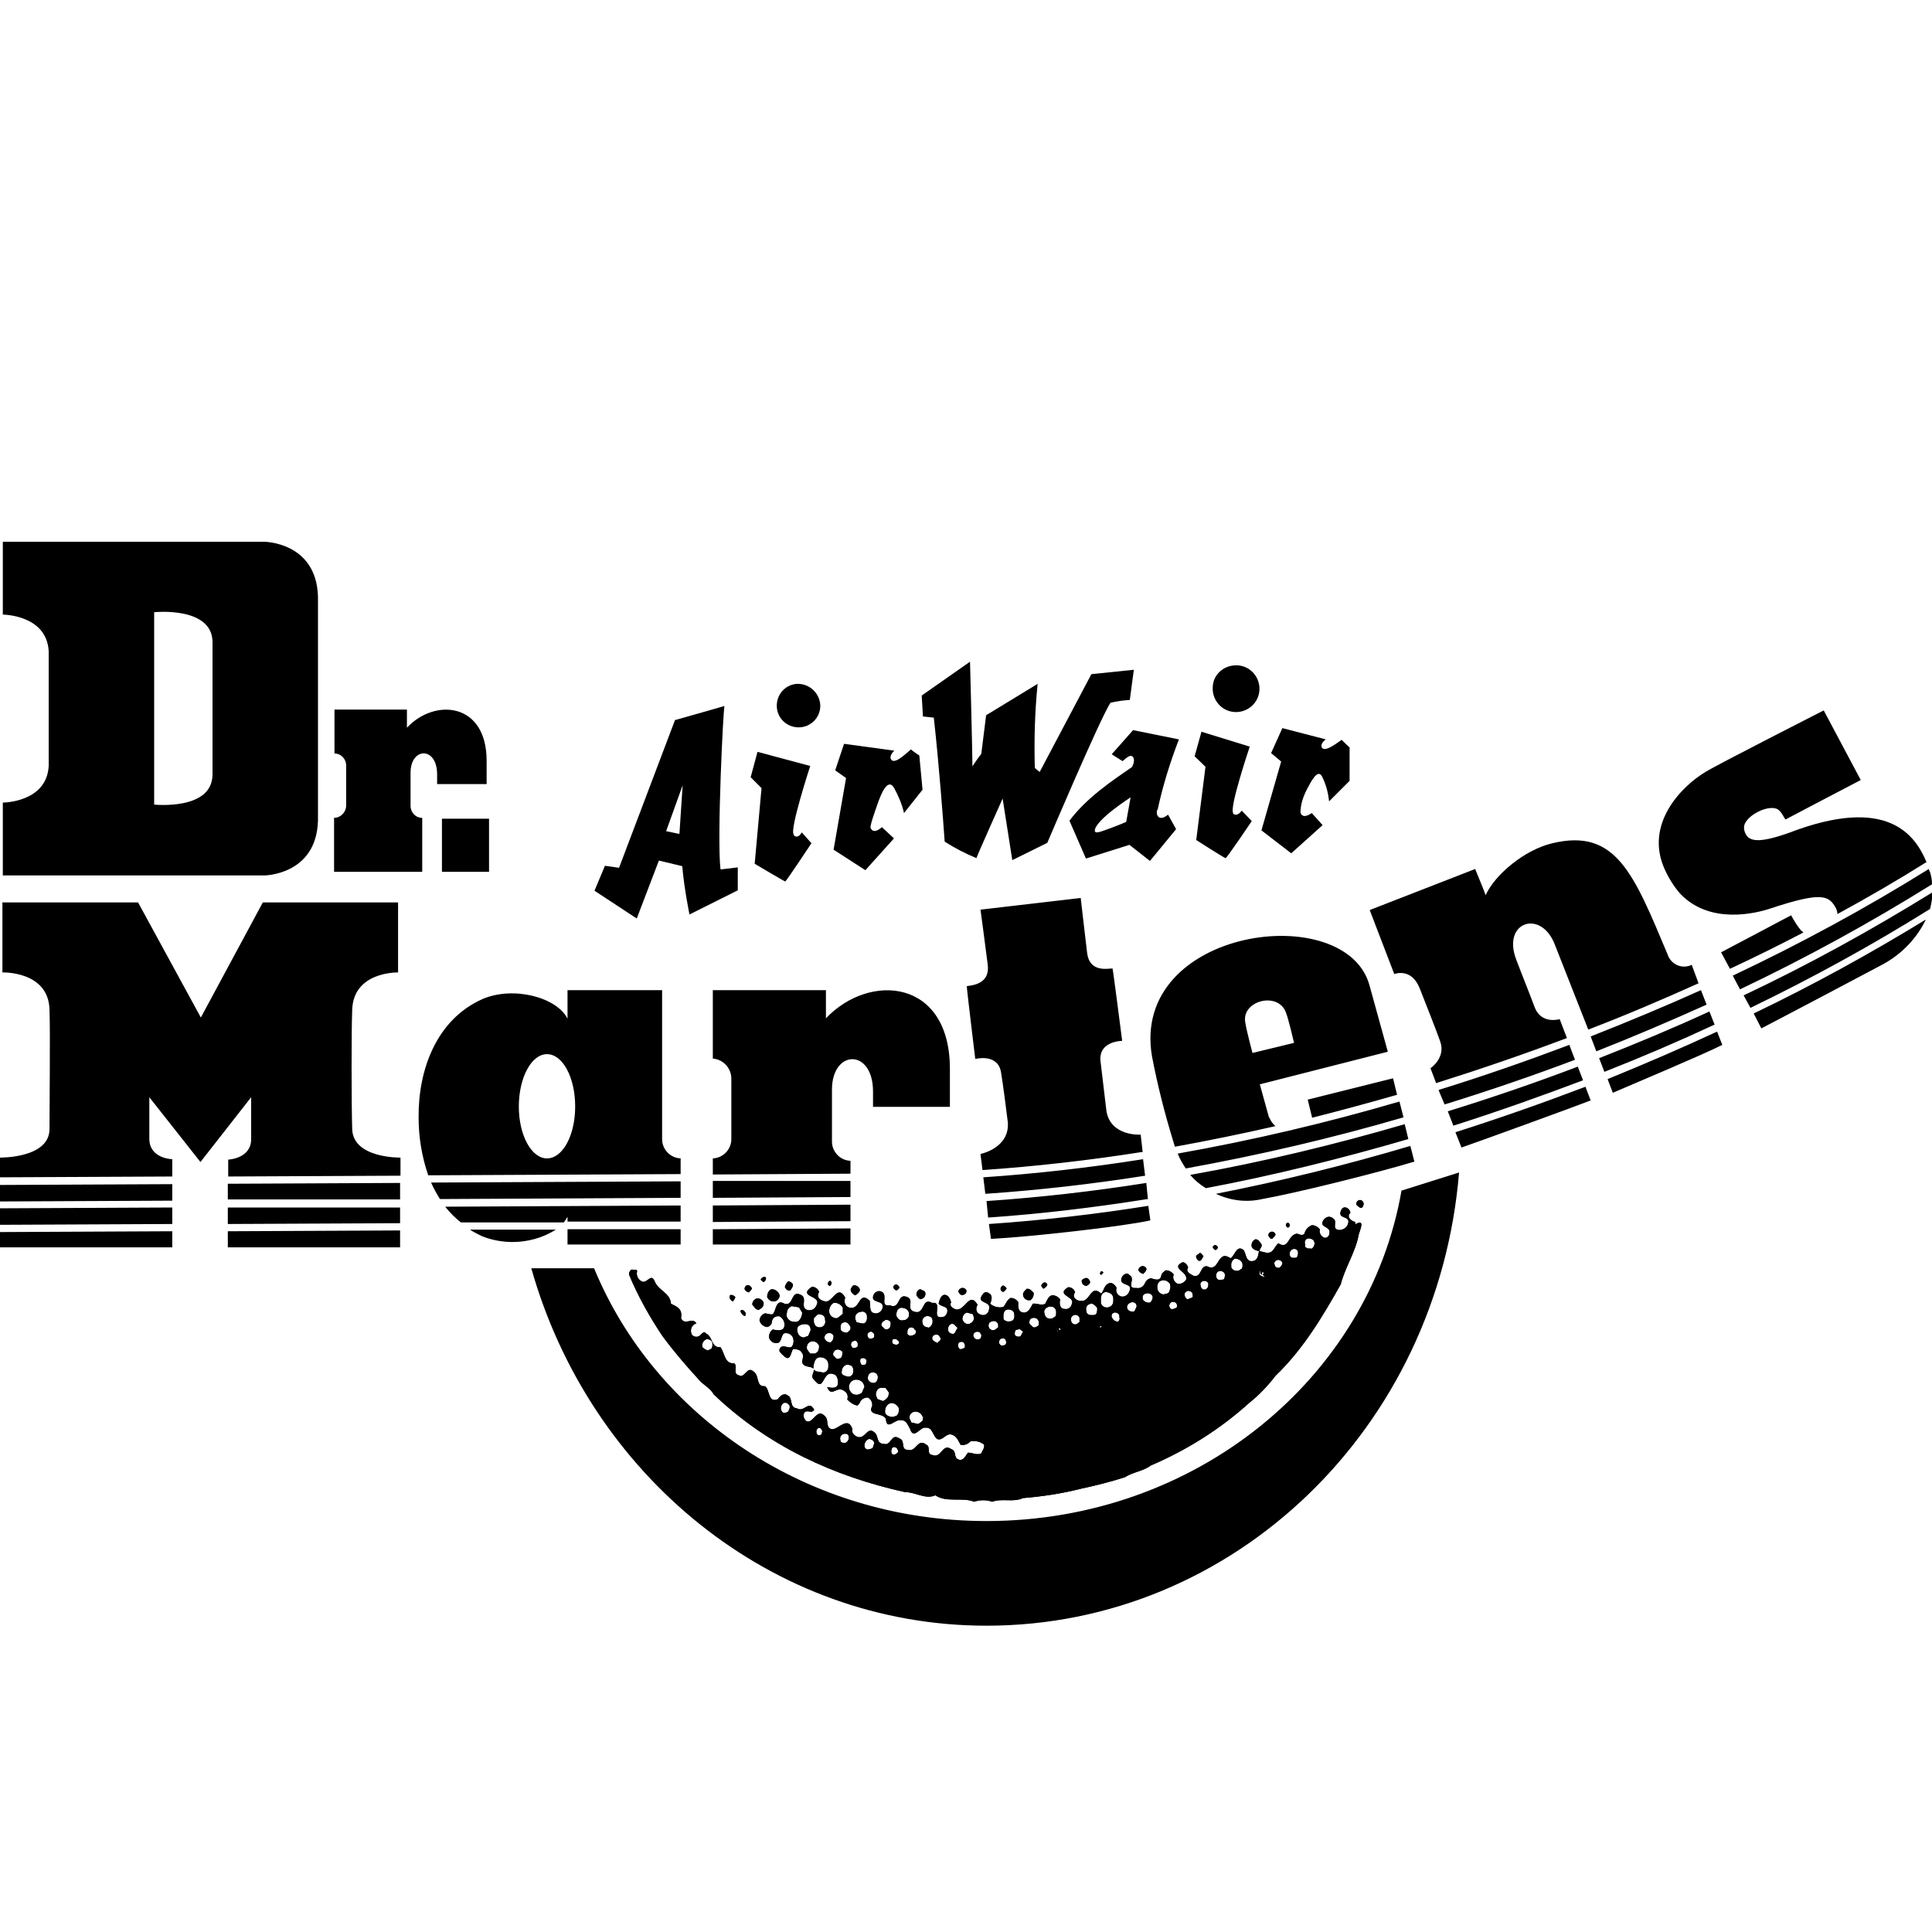 <?xml version="1.0" encoding="UTF-8"?><svg id="a" xmlns="http://www.w3.org/2000/svg" viewBox="0 0 48 48"><path d="M31.33,30.9c-.04-.06-.07-.11-.14-.11-.07.03-.11.11-.09.19.04.07.12.1.2.1-.02-.06.07-.09.04-.17Z" style="stroke-width:0px;"/><path d="M33.67,30.36c-.09-.02-.23-.12-.12-.23-.02-.13-.18-.19-.23-.06-.11.24.25.11.17.34-.03.09-.12.15-.22.15-.2-.02-.03-.21-.14-.28-.06-.06-.15-.07-.22,0,0,0-.01.01-.02.02-.15.21.18.15.14.34,0,.06-.06.13-.13.11-.08-.03-.13-.12-.11-.21-.05-.06-.12-.1-.2-.1-.09.04-.16.11-.18.21-.05.06-.13.02-.18,0-.24.02-.2.41-.47.24-.07.06-.09.13-.15.19-.09.09-.22.02-.33,0-.02.09-.02.19-.11.24-.22.07-.2-.15-.27-.26-.18-.15-.22.15-.33.2-.34-.23-.26.37-.58.2-.18-.02-.13.28-.33.24-.07-.04-.22-.1-.14-.21-.02-.06-.07-.13-.14-.13-.31.15.14.23.09.43-.04.07-.12.11-.2.11-.09-.03-.15-.14-.11-.23,0,0,0,0,0-.01-.05-.06-.12-.1-.2-.1-.04.04-.11.07-.11.15-.04.13-.17.07-.25.05-.06,0-.12.05-.15.11-.03.09-.12.15-.22.13-.27.02,0-.24-.17-.32-.05-.08-.14-.02-.18.04-.13.26.31.12.17.38-.03.08-.12.13-.2.11-.09-.03-.14-.12-.11-.21,0,0,0,0,0-.01-.04-.06-.09-.13-.18-.11-.13.04-.13.19-.2.26-.27-.25-.27.22-.51.18-.11,0-.23-.1-.14-.21-.02-.08-.09-.13-.17-.13-.33.2.18.23.09.41-.01.09-.1.15-.18.13,0,0-.01,0-.02,0-.11-.02-.11-.15-.09-.24-.05-.06-.12-.1-.2-.1-.09.02-.13.13-.17.21-.09.06-.22-.02-.31,0-.05.09-.11.24-.24.22s-.13-.15-.12-.26c-.05-.06-.11-.11-.2-.1-.09.06-.11.15-.17.22-.11.03-.24,0-.33-.08.04-.09.07-.21-.03-.26-.05-.04-.12-.03-.15.02,0,.01-.01.02-.02.03-.15.22.25.13.17.36-.01.09-.09.15-.18.13s-.15-.09-.13-.18c0-.02.01-.05.03-.07-.21-.36-.31.17-.55.11-.05-.02-.17-.08-.11-.17-.02-.09-.07-.19-.16-.19s-.13.13-.15.22c.05.06.14.06.2.11.04.07.01.16-.06.21-.38.11,0-.38-.3-.34-.27-.15-.17.3-.44.22-.22-.06,0-.28-.17-.36-.27-.13-.17.32-.44.2-.27.04-.03-.26-.21-.34-.07-.03-.14,0-.18.05-.15.28.29.12.2.38-.03.07-.1.12-.18.11-.18-.02-.09-.24-.14-.32-.27-.25-.22.24-.49.18-.09-.02-.15-.12-.12-.21,0-.01,0-.03.01-.04-.2-.36-.31.15-.51.09-.11-.02-.22-.1-.14-.23-.02-.08-.1-.13-.18-.13-.37.26.25.21.12.45-.03.09-.12.15-.22.13-.2-.06-.02-.26-.14-.36-.29-.19-.2.28-.44.2-.22-.13-.2.17-.29.26-.07.02-.13-.02-.2-.02-.07.03-.12.09-.13.17.02.09.09.15.18.17.07-.01.12-.06.13-.13,0-.08.07-.14.15-.14.02,0,.04,0,.05.01.08.05.12.14.11.23-.02.15-.2.11-.29.09-.07.05-.1.13-.09.21.03.08.1.13.18.13.13,0,.11-.17.18-.24.09-.03.19.01.23.1.03.08.02.18-.04.24-.07.02-.13-.02-.2-.02s-.11.07-.09.13c.04.05.08.09.13.13.14.11.15-.11.2-.19.09,0,.18,0,.23.1.05.06,0,.15,0,.23.05.13.19.08.28.15,0,0,0-.02,0-.02v-.04c.02-.09.04-.22.17-.22s.2.09.2.17c0,0,0,0,0-.01h0s0,.05,0,.06c0,.04,0,.08-.03.11-.02.03-.06.05-.1.05l-.17-.03s-.04-.02-.06-.04c.01.07-.09.17,0,.24.27.36.2-.24.49-.13.09.02.11.13.11.21,0,.17-.18.13-.27.11.11.28.24-.05.43.1.07.04.1.13.07.21.07.07.15.13.25.15.02-.02.05-.04.06-.07.03-.08.11-.13.2-.13.08.04.12.12.11.21-.13.26.25.15.34.32.02.32.24-.02.38.04.13-.02.17.13.22.21.09.28.25-.05.38-.03.18-.02.18.19.29.28.14.06.22-.15.36-.11s.17.17.23.26c.09.01.18-.02.24-.09.12-.02.24,0,.34.08.02.09-.06.17-.07.22-.11.05-.22-.02-.33-.02-.06.07-.11.22-.24.17s-.03-.21-.18-.26c-.22-.15-.24.24-.46.15-.17-.02-.03-.21-.16-.26-.22-.17-.24.2-.46.13-.18,0-.05-.23-.2-.28-.22-.15-.2.2-.4.13-.17,0-.13-.19-.2-.26-.2-.21-.24.15-.44.09-.07-.02-.17-.11-.13-.19-.11-.34-.34,0-.51,0-.17-.04-.07-.23-.17-.32-.18-.21-.27.11-.42.13-.07,0-.13-.1-.11-.19s.11-.07.2-.05c.02-.04.07-.02.05-.07-.13-.23-.24.09-.42-.02-.2-.02-.09-.26-.23-.32-.09-.08-.2.02-.24.09-.25.11-.2-.23-.32-.32-.25.02-.12-.28-.31-.38-.14-.11-.2.19-.34.11-.17-.04-.02-.23-.12-.3-.24.02-.23-.25-.34-.4-.24.02-.18-.26-.36-.34-.05-.08-.11.02-.15.05-.06.05-.15.04-.2-.02,0,0,0,0,0,0-.05-.1-.02-.22.08-.27.01,0,.02,0,.03-.01-.09-.17-.29.07-.38-.13.04-.23-.09-.28-.25-.36-.02-.28-.32-.32-.41-.57-.09-.19-.18.07-.31.02-.1-.05-.15-.16-.12-.26-.02-.06-.07-.02-.13-.04-.05.02-.08.08-.07.13.22.53.5,1.03.82,1.51.27.37.57.72.88,1.06.13.17.31.23.4.4,1.35,1.29,2.99,2.04,4.75,2.43.27,0,.51.19.76.08.27.19.68.04.96.16.15-.05.31-.05.45,0,.24-.09.54.02.76-.09.48-.04.96-.11,1.43-.23.37-.08.74-.17,1.11-.29.2-.13.46-.15.64-.29.89-.38,1.72-.9,2.44-1.55.25-.2.47-.43.66-.68.68-.65,1.17-1.47,1.62-2.27.11-.43.37-.8.45-1.25.05-.15.15-.38-.09-.24ZM21.98,32.8c.06-.02.13,0,.15.06h0s0,.08-.02.12c-.02.03-.05.05-.09.05-.02,0-.03,0-.05-.02,0,0-.07-.07-.07-.07-.01-.06.02-.11.08-.13h0ZM21.64,33.08s.07.03.08.07c0,.02,0,.05,0,.07-.02.03-.06.04-.1.04-.02,0-.03,0-.04-.02-.03-.03-.04-.07-.02-.11.02-.03.05-.04.08-.05h0ZM21.3,32.62s.1-.05.16-.03c.05.02.08.06.08.11,0,0,0,0,0,0,0,0,0,0,0,.01h0s0,.03,0,.05c0,.05-.03.1-.07.12-.02,0-.04,0-.06,0l-.13-.03s-.03-.08-.03-.07c-.01-.06,0-.12.05-.15h0ZM21.15,33.35s.06-.05.11-.04c.02,0,.04.05.05.06,0,.03,0,.05,0,.08-.03.03-.06.04-.1.04-.01,0-.03,0-.04-.02-.03-.03-.04-.08-.01-.12h0ZM21.05,32.86s.07.06.07.1c0,0,0-.01,0-.02.03.07,0,.12-.05.15-.01.01-.02.02-.04.02-.05,0-.1-.02-.13-.05-.02-.03-.02-.06-.01-.06-.02-.04,0-.09.02-.12.04-.03.09-.04.13-.02h0ZM20.71,32.37s.04,0,.06,0c.07.01.14.06.17.12h0v.15s-.09.08-.14.11c-.1.01-.19-.06-.2-.16,0,0,0,0,0-.01,0-.09.04-.17.11-.21h0ZM19.54,32.69s0-.05.01-.07c0-.08.05-.14.12-.17l.18.03.08.13h0c0,.08-.03.15-.08.2-.03.03-.08.04-.12.03-.09,0-.17-.06-.19-.15h0ZM19.97,33.23c-.08,0-.15-.07-.16-.16-.03-.12.07-.16.15-.17s.18,0,.18.15h0l-.06.14-.11.04ZM20.24,33.63h-.11s-.08-.1-.08-.11c-.02-.08.02-.17.1-.19,0,0,0,0,0,0,.07-.02.14.01.18.07.01.01.02.02.02.04,0,.05,0,.16-.11.19h0ZM20.25,32.92s-.03-.05-.03-.08c0-.02,0-.03,0-.04v-.05s.06-.06.09-.09c.05-.02.1,0,.14.02.03.02.05.06.05.11,0,0,0,0,0-.01v.02h0c.02.07-.02.15-.09.17,0,0,0,0,0,0-.06.02-.12,0-.16-.04h-.01ZM20.62,33.35c-.07,0-.12-.05-.14-.11,0-.06.05-.12.11-.12.05-.01.1.02.12.07,0,0,0,.01,0,.02,0,.06-.03.12-.09.15h0ZM20.71,33.69c-.03-.05,0-.12.05-.15,0,0,0,0,0,0,.06-.03.13,0,.17.04,0,0,0,.02,0,.03,0,.1-.04.15-.08.14-.05.04-.1-.02-.13-.06h0ZM21.05,34.2l-.09-.03s-.05-.03-.05-.06c0-.11.04-.17.11-.2.04-.01.09,0,.13.02.03.02.05.06.05.11h0s0,0,0,0h0s0,.02,0,.03c0,.04-.01.07-.04.1-.03.03-.07.04-.11.03h0ZM21.48,34.45l-.07.16s-.06.03-.09.04c-.06.01-.12,0-.16-.04-.04-.04-.07-.09-.07-.15,0-.08.06-.16.14-.18.11-.02.22.04.24.15,0,0,0,0,0,0h0ZM21.53,33.88s-.04.03-.06.03c-.02,0-.04,0-.06,0-.04-.04-.05-.1-.03-.15.01-.02.06-.02.08-.02s.07.04.07.06h0s0,.06-.02.08h0ZM21.56,34.25c0-.05.01-.1.05-.13.04-.03.1-.03.14-.01.04.02.06.06.06.1h0c0,.11-.06.15-.11.15-.06,0-.12-.04-.14-.1h0ZM21.94,34.81l-.14-.05-.04-.1c0-.11.06-.18.13-.18h.11s.08.11.08.11h0s0,.03,0,.04c0,.09-.07.14-.14.18h0ZM22.28,35.17s-.1.05-.15.03c-.04-.01-.16-.04-.14-.15,0-.08.05-.16.13-.19.09-.01.17.04.21.12,0,0,0,0,0,.01.01.06,0,.12-.04.17h0ZM22.28,33.41s-.07,0-.1-.03c-.02-.03-.02-.07,0-.1.01-.02.08-.02.1,0s.07.05.06.08c-.01.03-.04.05-.08.05h0ZM22.45,32.8c-.07.02-.14-.01-.18-.11,0-.06,0-.17.11-.2.06,0,.12.01.17.06.02.02.03.05.03.07,0,0,0,.01,0,.02,0,0,0,.02,0,.03,0,.03,0,.06-.03.08-.02.03-.06.05-.1.05h0ZM22.55,33.12c-.02-.06.01-.12.06-.14.05-.01.1.01.12.06h0s0,0,.01,0h0s.02.03.02.04c0,.03-.02.06-.04.08-.02,0-.04.02-.06.02-.05.02-.1,0-.12-.05,0,0,0-.01,0-.02h0ZM22.94,35.19h0l-.02.11s-.07.06-.11.08l-.17-.04s-.02-.06-.04-.09c-.01-.05,0-.1.03-.13.03-.03.07-.05.11-.05.08,0,.16.05.18.13h0s0,0,0,0h0ZM23.06,32.98c-.07,0-.14-.05-.14-.11-.02-.05,0-.11.04-.14.04-.04.1-.04.15-.02.04.02.06.06.06.11v.02c0,.07-.05.13-.11.15h0ZM23.32,33.34s-.03.03-.05.02c-.04-.02-.07-.04-.1-.07-.02-.04-.01-.08.02-.11.04-.03.1-.03.14,0,.01.02.02.04.03.05.02.04,0,.09-.04.1h0ZM23.79,32.99l-.07.13s-.02.02-.04.02c-.07,0-.13-.05-.12-.09-.02-.07.02-.14.08-.16,0,0,0,0,0,0,.03,0,.05,0,.07.02l.07.07s.02,0,0,.02h0ZM23.97,33.48s-.06.04-.1.04c-.02,0-.03,0-.04-.02-.03-.03-.04-.08-.02-.12.02-.04.06-.05.11-.04.02,0,.04.05.05.06,0,.02.01.05,0,.08h0ZM24.09,32.89c-.07.02-.14-.01-.18-.11,0-.08.04-.15.11-.17l.15.04.03.09c0,.07-.05.12-.11.15h0ZM24.37,33.25s-.05.03-.08.03c-.04,0-.07-.02-.09-.05,0-.01-.02-.03-.02-.05,0-.03.02-.07.05-.08.03-.02.08-.02.11,0,0,0,.02.03.02.03.03.03.03.08,0,.12h0ZM17.68,33.5s-.06.05-.11.05c-.04-.02-.09-.05-.12-.08-.02-.08.02-.17.11-.2.07,0,.14.04.14.11h0s0,.02,0,.03c0,.03,0,.06-.02.09h0ZM19.61,35.04h-.01s0,.01,0,0c-.03.06-.08.06-.14.06-.06-.04-.08-.12-.04-.19,0,0,0,0,0,0,.02-.04.05-.06.09-.06.05,0,.09.04.11.08,0,.01,0,.03,0,.04,0,.02-.01.05-.03.06,0,0,.02,0,.02,0h0ZM20.41,35.64s-.04.02-.06.02c-.03,0-.05-.02-.06-.05-.02-.05,0-.11.04-.13.02-.01.06,0,.07.02s.04.05.03.07l-.02.06ZM21.09,35.72h0s0,.09-.09.13c-.03,0-.13,0-.12-.07-.02-.05,0-.1.03-.13.04-.03.09-.04.14-.02.03.02.04.05.04.08,0,0,0,.01,0,.02h0ZM21.68,35.98s-.06.02-.09.03c-.05.01-.09-.01-.11-.06-.02-.08.03-.17.11-.2.05,0,.13.04.13.11l-.04.12ZM22.29,36.12v-.02s-.04.03-.06.04c-.03,0-.05,0-.07-.02-.02-.03-.02-.07-.01-.11,0-.02.02-.04.03-.05.04-.02.09,0,.11.03,0,0,0,0,0,.01,0,0,0,.01,0,0s.05.06,0,.11h0ZM24.78,32.99s-.06.06-.1.06c-.06,0-.11-.04-.12-.1,0-.04,0-.08.04-.1.04-.03.09-.04.14-.02.03.02.06.05.06.09,0,.02,0,.05,0,.07h0ZM24.95,33.42s-.04.02-.06.01c-.03,0-.06-.03-.07-.07,0-.04.01-.08.05-.1.03-.01.06-.01.09,0,.03.03.04.06.04.1,0,.02-.02.05-.04.06h0ZM25.17,32.8s-.05.03-.08.03c-.06.01-.13-.01-.16-.06,0-.02,0-.03,0-.05v-.04s0-.12.08-.14c.05-.02.1,0,.14.02.03.02.05.06.05.09h0s0,.01,0,.02c0,0,0,0,0,0,.01.04,0,.09-.03.13h-.01ZM25.41,33.1l-.05.09s-.02.02-.04.02c-.09,0-.11-.04-.11-.07s.01-.1.04-.1l.08-.02.07.05s.03,0,.01.03h0ZM25.8,32.93s-.06.05-.1.05c-.02,0-.04-.01-.05-.02,0,0-.07-.07-.07-.07-.02-.04,0-.09.02-.12.04-.03.09-.04.14-.02.04.02.07.06.07.11,0,0,0-.01,0-.02,0,0,0,.01,0,.02h0s0,.01,0,.02c0,.02,0,.04,0,.06h0ZM26.21,32.71s-.05.05-.09.05c-.04.01-.08,0-.11-.02-.04-.03-.06-.07-.06-.11-.02-.05,0-.1.04-.13.05-.04.11-.05.17-.03.05.02.08.07.08.12h0s0,.02,0,.03c0,.03,0,.06-.02.09h0ZM26.25,33.01s.04.1.06.1c-.05-.01-.06-.1-.06-.1h0ZM26.34,33.05s-.04-.02-.04-.04c.04-.02.06,0,.04.04h0ZM26.81,32.85s-.03.03-.05.04c-.03.02-.07.02-.1,0-.03-.02-.05-.05-.05-.09-.01-.04,0-.08.04-.11.04-.03.08-.03.12-.01.03.02.06.05.05.09,0,0,0-.01,0-.02,0,0,0,.01,0,.02h0s0,.01,0,.02c0,.02,0,.04,0,.06h0ZM27.2,32.66s-.05.03-.06.01c-.04.01-.08,0-.11-.02-.03-.02-.04-.05-.04-.08-.02-.07,0-.14.08-.17,0,0,0,0,0,0,.07-.04.13.03.17.07.01.01.02.02.02.04,0,.05,0,.11-.04.15h0ZM27.27,32.95v-.02h0s0,0,0,.02c0,.03.01.06.03.08-.02-.02-.03-.05-.03-.08h0ZM27.37,32.95h0s0,.03-.02.03c0,0-.01,0-.02,0h0s0,0,0-.01h0s-.01.01-.01.02v-.04.02s.01-.01.01-.02h0s.01-.01.01-.01h0s.03.01.04.04h0v-.03.03-.03ZM27.35,32.36s0-.04,0-.06c0-.07,0-.17.11-.2.06,0,.13.02.17.07.02.03.03.06.03.09,0,0,0,.02,0,.03,0,.01,0,.02,0,.04,0,.07-.05.13-.12.15-.08.02-.16-.02-.19-.1h0ZM27.75,32.83c-.05,0-.1-.04-.12-.09-.03-.04-.01-.1.03-.12,0,0,0,0,0,0,.05-.03.12,0,.15.05,0,.02,0,.03,0,.05.02.05,0,.11-.06.13h0ZM28.19,32.57s-.02.02-.04.02c-.06,0-.11-.02-.14-.07-.02-.04-.01-.09.02-.12.04-.04.1-.06.15-.04.04.02.06.05.06.1l-.05.11ZM28.58,32.36s-.1.03-.18-.06c-.02-.04-.02-.1.01-.13.04-.04.11-.05.16-.03.04.02.07.05.07.1,0,0,0-.01,0-.02,0,0,0,.01,0,.02h0s-.02.09-.07.13ZM28.92,32.16c-.07,0-.14-.05-.16-.12-.03-.12.02-.21.11-.23.05-.01.11,0,.15.04.01,0,.05.04.05.06.02.07,0,.14-.03.2-.03.03-.07.04-.11.04h0ZM29.24,32.47s0,.01-.01.02l-.07.03s-.05.01-.07,0c-.07-.07-.03-.12-.02-.14.03-.04.09-.05.13-.02.04.02.05.07.04.11h0ZM29.64,32.2s-.02.04-.03.04l-.1.04s-.02,0-.04-.02c-.03-.03-.04-.07-.04-.11,0-.03.03-.06.08-.08.05,0,.1.02.12.07,0,.01,0,.03,0,.04h0ZM29.98,32.03s-.07.02-.1,0c-.03-.02-.05-.05-.05-.09-.02-.04,0-.09.05-.11,0,0,0,0,0,0,.05-.02.11,0,.14.05,0,.01,0,.03,0,.04,0,.03,0,.07-.04.09h0ZM30.38,31.79s-.08.02-.12,0c-.02-.01-.04-.04-.04-.06-.02-.04,0-.1.03-.13.04-.03.1-.03.14,0,.04.02.05.07.04.11,0,0,0,0,0-.01,0,.08-.04.1-.04.09h0ZM30.83,31.53s-.04.04-.07.04c-.07.02-.14-.02-.17-.08,0-.02,0-.04,0-.05-.01-.07.03-.14.09-.17.06,0,.12.02.16.07.02.02.03.05.03.08,0,0,0,.02,0,.02,0,0,0,.02,0,.03,0,.02-.02.05-.03.07h0ZM31.3,31.68s-.02-.08.01-.12c0,0,0,.02,0,.03,0,.02,0,.05.02.07,0,0,.01,0,.02.01v-.05s0,.01,0,.02h0s0-.02.01-.03c.02,0,.03,0,.03,0,0,0,0,0,.01.01,0,0,0,.01,0,.02h0s0,0,0,.01c-.01,0-.02,0-.03,0h0s0,.01,0,.02c.02.02.04.04.06.04-.04.02-.09,0-.12-.03ZM31.85,31.42s-.03.07-.08.08c-.04,0-.07-.01-.09-.04-.01-.03-.02-.05-.02-.08,0-.03.03-.06.08-.08.05,0,.1.02.12.07,0,.02,0,.04-.01.05h0ZM32.19,31.25s-.03,0-.04,0c-.04.01-.09-.01-.1-.05-.02-.04-.01-.1.02-.13.02-.03.07-.05.11-.04.04.01.07.05.07.08v.02s0,.1-.05.12h0ZM32.57,31.02s-.05,0-.07,0c-.03-.01-.11-.04-.07-.09-.02-.04-.02-.09.01-.13.04-.04.09-.04.14-.02.05.02.08.06.08.11,0,.06-.03.11-.08.14h0Z" style="stroke-width:0px;"/><path d="M22.21,36.05h0v-.02s0,0,0,0,0,0,0,.02Z" style="stroke-width:0px;"/><path d="M19.26,32.33c.06-.02.11-.08.11-.15-.03-.09-.11-.15-.2-.15-.07.02-.11.11-.11.19.03.08.11.13.2.11Z" style="stroke-width:0px;"/><path d="M18.99,31.84s.05-.04.04-.09-.11-.02-.13.04c.02.03.05.06.09.06Z" style="stroke-width:0px;"/><path d="M20.62,31.95s.05-.04.04-.09c-.02-.02-.02-.04-.04-.04-.07.04-.07.11,0,.13Z" style="stroke-width:0px;"/><path d="M19.64,32.05s.05-.06.06-.11-.05-.09-.11-.11c-.05.04-.08.09-.09.15.03.05.07.1.14.08Z" style="stroke-width:0px;"/><path d="M18.61,32.1s.07-.06.07-.09c-.04-.11-.18-.11-.18.02.02.04.06.07.11.08Z" style="stroke-width:0px;"/><path d="M21.25,32.18s.13-.07.11-.15-.17-.15-.2-.04c-.07.06.02.17.09.19Z" style="stroke-width:0px;"/><path d="M20.23,34h.01s-.01,0-.01,0Z" style="stroke-width:0px;"/><path d="M18.22,32.32s.04-.06.05-.09c-.04-.06-.17-.1-.14.02.02.04.04.08.09.08Z" style="stroke-width:0px;"/><path d="M18.84,32.55c.07-.04.15-.09.13-.19-.03-.07-.1-.11-.17-.1-.06.02-.11.08-.11.15.05.06.08.13.15.13Z" style="stroke-width:0px;"/><path d="M18.51,32.7s.02-.05.02-.07c-.02-.04-.05-.09-.11-.08s.02.13.09.15Z" style="stroke-width:0px;"/><path d="M29.84,31.3s.05-.06.06-.09c-.04-.04-.05-.08-.09-.08-.04.04-.11.05-.09.11s.07.12.13.06Z" style="stroke-width:0px;"/><path d="M30.2,31.06s.06-.04.06-.07c-.01-.03-.04-.05-.07-.06-.11.04-.04.11.02.13Z" style="stroke-width:0px;"/><path d="M28.41,31.64s.09-.07.07-.13c-.03-.05-.09-.07-.14-.04-.03.02-.05.05-.06.08.02.05.07.09.13.1Z" style="stroke-width:0px;"/><path d="M27.42,31.62s-.04-.04-.05-.04-.07.06-.02.09c.04,0,.04-.04.07-.06Z" style="stroke-width:0px;"/><path d="M31.62,30.76s.07-.06.07-.09c-.04-.11-.17-.08-.18.02.02.04.05.11.11.08Z" style="stroke-width:0px;"/><path d="M22.27,32.06s.09-.04.07-.09c-.02-.03-.05-.06-.09-.06-.04.02-.07.06-.05.09s.04.05.07.06Z" style="stroke-width:0px;"/><path d="M32.04,30.42c-.02-.07-.11-.04-.09.04.02.02.04.04.05.04s.06-.04.04-.07Z" style="stroke-width:0px;"/><path d="M33.7,29.93s.06.07.11.08c.05,0,.07-.07.07-.11-.04-.15-.21-.08-.18.04Z" style="stroke-width:0px;"/><path d="M25.01,32.01s-.05-.07-.09-.07-.09.09-.04.13c.05.07.1-.02.13-.06Z" style="stroke-width:0px;"/><path d="M23.92,32.17c.06,0,.1-.06.09-.11-.02-.05-.09-.08-.14-.05-.03.01-.05.04-.06.07.01.04.05.1.11.1Z" style="stroke-width:0px;"/><path d="M25.59,32.31c.06-.04.1-.11.09-.19-.04-.04-.09-.11-.17-.1-.04.04-.11.09-.09.17s.1.13.17.11Z" style="stroke-width:0px;"/><path d="M22.88,32.27c.07,0,.12-.07.11-.14,0,0,0,0,0,0,0-.06-.07-.07-.13-.1-.06.02-.1.08-.09.15.02.04.07.1.11.1Z" style="stroke-width:0px;"/><path d="M26.99,31.95s.11-.05.09-.11-.07-.11-.13-.08-.09.04-.07.09c0,.05.05.09.11.1Z" style="stroke-width:0px;"/><path d="M25.95,32s.07-.04.07-.09c-.04-.09-.14-.04-.15.04.02.02.04.08.07.06Z" style="stroke-width:0px;"/><path d="M31.33,30.9c-.04-.06-.07-.11-.14-.11-.07.03-.11.11-.09.19.04.07.12.1.2.1-.02-.06.07-.09.04-.17Z" style="stroke-width:0px;"/><path d="M33.67,30.36c-.09-.02-.23-.12-.12-.23-.02-.13-.18-.19-.23-.06-.11.24.25.11.17.34-.03.09-.12.15-.22.15-.2-.02-.03-.21-.14-.28-.06-.06-.15-.07-.22,0,0,0-.01.01-.02.02-.15.21.18.15.14.34,0,.06-.06.13-.13.11-.08-.03-.13-.12-.11-.21-.05-.06-.12-.1-.2-.1-.09.04-.16.11-.18.21-.05.06-.13.02-.18,0-.24.02-.2.41-.47.24-.07.06-.09.13-.15.19-.09.09-.22.02-.33,0-.02.09-.02.19-.11.24-.22.07-.2-.15-.27-.26-.18-.15-.22.15-.33.2-.34-.23-.26.37-.58.2-.18-.02-.13.28-.33.24-.07-.04-.22-.1-.14-.21-.02-.06-.07-.13-.14-.13-.31.15.14.23.09.43-.04.07-.12.11-.2.11-.09-.03-.15-.14-.11-.23,0,0,0,0,0-.01-.05-.06-.12-.1-.2-.1-.04.04-.11.07-.11.15-.04.13-.17.07-.25.05-.06,0-.12.05-.15.11-.03.09-.12.15-.22.13-.27.02,0-.24-.17-.32-.05-.08-.14-.02-.18.04-.13.26.31.12.17.38-.03.08-.12.13-.2.11-.09-.03-.14-.12-.11-.21,0,0,0,0,0-.01-.04-.06-.09-.13-.18-.11-.13.04-.13.19-.2.26-.27-.25-.27.22-.51.18-.11,0-.23-.1-.14-.21-.02-.08-.09-.13-.17-.13-.33.2.18.23.09.41-.01.09-.1.15-.18.13,0,0-.01,0-.02,0-.11-.02-.11-.15-.09-.24-.05-.06-.12-.1-.2-.1-.09.02-.13.13-.17.21-.09.06-.22-.02-.31,0-.05.09-.11.24-.24.22s-.13-.15-.12-.26c-.05-.06-.11-.11-.2-.1-.09.06-.11.15-.17.22-.11.03-.24,0-.33-.08.04-.09.07-.21-.03-.26-.05-.04-.12-.03-.15.02,0,.01-.01.02-.02.03-.15.22.25.13.17.36-.01.09-.09.15-.18.13s-.15-.09-.13-.18c0-.02.01-.05.03-.07-.21-.36-.31.17-.55.11-.05-.02-.17-.08-.11-.17-.02-.09-.07-.19-.16-.19s-.13.13-.15.22c.05.06.14.06.2.11.04.07.01.16-.06.21-.38.11,0-.38-.3-.34-.27-.15-.17.3-.44.22-.22-.06,0-.28-.17-.36-.27-.13-.17.32-.44.2-.27.04-.03-.26-.21-.34-.07-.03-.14,0-.18.05-.15.28.29.12.2.38-.03.07-.1.12-.18.11-.18-.02-.09-.24-.14-.32-.27-.25-.22.24-.49.18-.09-.02-.15-.12-.12-.21,0-.01,0-.03.01-.04-.2-.36-.31.15-.51.09-.11-.02-.22-.1-.14-.23-.02-.08-.1-.13-.18-.13-.37.26.25.21.12.45-.03.09-.12.15-.22.13-.2-.06-.02-.26-.14-.36-.29-.19-.2.28-.44.2-.22-.13-.2.17-.29.26-.07.02-.13-.02-.2-.02-.07.03-.12.09-.13.17.02.09.09.15.18.17.07-.01.12-.06.13-.13,0-.08.07-.14.15-.14.02,0,.04,0,.05.01.08.05.12.14.11.23-.02.15-.2.11-.29.09-.07.05-.1.13-.09.21.03.08.1.13.18.13.13,0,.11-.17.18-.24.09-.03.19.01.23.1.03.08.02.18-.04.24-.07.02-.13-.02-.2-.02s-.11.07-.09.13c.04.05.08.09.13.13.14.11.15-.11.2-.19.09,0,.18,0,.23.1.05.06,0,.15,0,.23.05.13.19.08.28.15,0,0,0-.02,0-.02v-.04c.02-.09.04-.22.17-.22s.2.09.2.17c0,0,0,0,0-.01h0s0,.05,0,.06c0,.04,0,.08-.03.11-.02.03-.06.05-.1.05l-.17-.03s-.04-.02-.06-.04c.01.07-.09.17,0,.24.27.36.2-.24.49-.13.09.02.11.13.11.21,0,.17-.18.13-.27.11.11.28.24-.05.43.1.07.04.1.13.07.21.07.07.15.13.25.15.02-.02.05-.04.06-.07.03-.08.11-.13.2-.13.08.04.12.12.11.21-.13.26.25.15.34.32.02.32.24-.02.38.04.13-.02.17.13.22.21.09.28.25-.05.38-.03.18-.02.18.19.29.28.14.06.22-.15.36-.11s.17.17.23.26c.09.01.18-.02.24-.09.12-.02.24,0,.34.08.02.09-.06.17-.07.22-.11.05-.22-.02-.33-.02-.06.07-.11.22-.24.17s-.03-.21-.18-.26c-.22-.15-.24.24-.46.15-.17-.02-.03-.21-.16-.26-.22-.17-.24.2-.46.13-.18,0-.05-.23-.2-.28-.22-.15-.2.2-.4.13-.17,0-.13-.19-.2-.26-.2-.21-.24.15-.44.09-.07-.02-.17-.11-.13-.19-.11-.34-.34,0-.51,0-.17-.04-.07-.23-.17-.32-.18-.21-.27.11-.42.13-.07,0-.13-.1-.11-.19s.11-.07.2-.05c.02-.04.07-.02.05-.07-.13-.23-.24.09-.42-.02-.2-.02-.09-.26-.23-.32-.09-.08-.2.02-.24.09-.25.11-.2-.23-.32-.32-.25.02-.12-.28-.31-.38-.14-.11-.2.19-.34.11-.17-.04-.02-.23-.12-.3-.24.02-.23-.25-.34-.4-.24.02-.18-.26-.36-.34-.05-.08-.11.02-.15.05-.06.05-.15.04-.2-.02,0,0,0,0,0,0-.05-.1-.02-.22.08-.27.01,0,.02,0,.03-.01-.09-.17-.29.07-.38-.13.04-.23-.09-.28-.25-.36-.02-.28-.32-.32-.41-.57-.09-.19-.18.07-.31.02-.1-.05-.15-.16-.12-.26-.02-.06-.07-.02-.13-.04-.05.02-.08.08-.07.13.22.53.5,1.03.82,1.51.27.37.57.72.88,1.06.13.17.31.23.4.4,1.35,1.29,2.99,2.04,4.75,2.43.27,0,.51.19.76.08.27.19.68.04.96.16.15-.05.31-.05.45,0,.24-.09.54.02.76-.09.48-.04.96-.11,1.43-.23.37-.08.74-.17,1.11-.29.2-.13.46-.15.64-.29.89-.38,1.72-.9,2.44-1.55.25-.2.47-.43.66-.68.68-.65,1.17-1.47,1.62-2.27.11-.43.37-.8.45-1.25.05-.15.15-.38-.09-.24ZM21.98,32.8c.06-.02.13,0,.15.06h0s0,.08-.02.12c-.02.03-.05.05-.09.05-.02,0-.03,0-.05-.02,0,0-.07-.07-.07-.07-.01-.06.02-.11.08-.13h0ZM21.64,33.08s.07.03.08.07c0,.02,0,.05,0,.07-.02.03-.06.04-.1.04-.02,0-.03,0-.04-.02-.03-.03-.04-.07-.02-.11.02-.03.05-.04.08-.05h0ZM21.3,32.62s.1-.05.16-.03c.05.02.08.06.08.11,0,0,0,0,0,0,0,0,0,0,0,.01h0s0,.03,0,.05c0,.05-.03.1-.07.12-.02,0-.04,0-.06,0l-.13-.03s-.03-.08-.03-.07c-.01-.06,0-.12.05-.15h0ZM21.15,33.35s.06-.05.11-.04c.02,0,.04.05.05.06,0,.03,0,.05,0,.08-.03.03-.06.04-.1.04-.01,0-.03,0-.04-.02-.03-.03-.04-.08-.01-.12h0ZM21.05,32.86s.07.06.07.1c0,0,0-.01,0-.02.03.07,0,.12-.05.15-.01.01-.02.02-.04.02-.05,0-.1-.02-.13-.05-.02-.03-.02-.06-.01-.06-.02-.04,0-.09.02-.12.04-.03.09-.04.13-.02h0ZM20.71,32.37s.04,0,.06,0c.07.01.14.06.17.12h0v.15s-.09.08-.14.11c-.1.01-.19-.06-.2-.16,0,0,0,0,0-.01,0-.09.04-.17.11-.21h0ZM19.54,32.69s0-.05.01-.07c0-.08.05-.14.12-.17l.18.03.08.13h0c0,.08-.03.15-.08.2-.03.03-.08.04-.12.03-.09,0-.17-.06-.19-.15h0ZM19.97,33.23c-.08,0-.15-.07-.16-.16-.03-.12.07-.16.15-.17s.18,0,.18.15h0l-.06.14-.11.04ZM20.24,33.63h-.11s-.08-.1-.08-.11c-.02-.08.02-.17.1-.19,0,0,0,0,0,0,.07-.02.14.01.18.07.01.01.02.02.02.04,0,.05,0,.16-.11.19h0ZM20.25,32.92s-.03-.05-.03-.08c0-.02,0-.03,0-.04v-.05s.06-.06.09-.09c.05-.02.1,0,.14.02.03.02.05.06.05.11,0,0,0,0,0-.01v.02h0c.02.07-.02.15-.09.17,0,0,0,0,0,0-.06.02-.12,0-.16-.04h-.01ZM20.62,33.35c-.07,0-.12-.05-.14-.11,0-.06.05-.12.11-.12.05-.01.1.02.12.07,0,0,0,.01,0,.02,0,.06-.03.12-.09.15h0ZM20.71,33.69c-.03-.05,0-.12.05-.15,0,0,0,0,0,0,.06-.03.13,0,.17.04,0,0,0,.02,0,.03,0,.1-.04.15-.08.14-.05.04-.1-.02-.13-.06h0ZM21.05,34.2l-.09-.03s-.05-.03-.05-.06c0-.11.04-.17.11-.2.04-.01.09,0,.13.02.03.02.05.06.05.11h0s0,0,0,0h0s0,.02,0,.03c0,.04-.01.07-.04.1-.03.03-.07.04-.11.03h0ZM21.48,34.45l-.07.16s-.06.03-.09.04c-.06.01-.12,0-.16-.04-.04-.04-.07-.09-.07-.15,0-.08.06-.16.14-.18.11-.02.22.04.24.15,0,0,0,0,0,0h0ZM21.53,33.88s-.04.03-.06.03c-.02,0-.04,0-.06,0-.04-.04-.05-.1-.03-.15.01-.02.06-.02.08-.02s.07.04.07.06h0s0,.06-.02.08h0ZM21.56,34.25c0-.05.01-.1.05-.13.04-.03.1-.03.14-.01.04.02.06.06.06.1h0c0,.11-.06.15-.11.15-.06,0-.12-.04-.14-.1h0ZM21.94,34.81l-.14-.05-.04-.1c0-.11.06-.18.13-.18h.11s.08.11.08.11h0s0,.03,0,.04c0,.09-.07.14-.14.18h0ZM22.28,35.17s-.1.05-.15.03c-.04-.01-.16-.04-.14-.15,0-.08.05-.16.13-.19.09-.01.17.04.21.12,0,0,0,0,0,.01.01.06,0,.12-.04.17h0ZM22.28,33.41s-.07,0-.1-.03c-.02-.03-.02-.07,0-.1.01-.02.08-.02.1,0s.07.05.06.08c-.01.03-.04.05-.08.05h0ZM22.45,32.8c-.07.02-.14-.01-.18-.11,0-.06,0-.17.11-.2.06,0,.12.01.17.06.02.02.03.05.03.07,0,0,0,.01,0,.02,0,0,0,.02,0,.03,0,.03,0,.06-.03.08-.02.03-.06.05-.1.05h0ZM22.55,33.12c-.02-.06.01-.12.06-.14.05-.01.1.01.12.06h0s0,0,.01,0h0s.02.03.02.04c0,.03-.02.06-.04.08-.02,0-.04.02-.06.02-.05.02-.1,0-.12-.05,0,0,0-.01,0-.02h0ZM22.94,35.19h0l-.02.11s-.07.06-.11.08l-.17-.04s-.02-.06-.04-.09c-.01-.05,0-.1.03-.13.03-.03.07-.05.11-.05.08,0,.16.05.18.13h0s0,0,0,0h0ZM23.06,32.98c-.07,0-.14-.05-.14-.11-.02-.05,0-.11.04-.14.04-.04.1-.04.15-.02.04.02.06.06.06.11v.02c0,.07-.05.13-.11.15h0ZM23.32,33.34s-.03.03-.05.02c-.04-.02-.07-.04-.1-.07-.02-.04-.01-.08.02-.11.04-.03.1-.03.14,0,.01.02.02.04.03.05.02.04,0,.09-.04.1h0ZM23.79,32.99l-.07.13s-.02.02-.04.02c-.07,0-.13-.05-.12-.09-.02-.07.02-.14.08-.16,0,0,0,0,0,0,.03,0,.05,0,.07.02l.07.07s.02,0,0,.02h0ZM23.97,33.48s-.06.04-.1.04c-.02,0-.03,0-.04-.02-.03-.03-.04-.08-.02-.12.02-.04.06-.05.11-.04.02,0,.04.05.05.06,0,.02.01.05,0,.08h0ZM24.09,32.89c-.07.02-.14-.01-.18-.11,0-.08.04-.15.11-.17l.15.04.03.09c0,.07-.05.12-.11.15h0ZM24.37,33.25s-.05.03-.08.03c-.04,0-.07-.02-.09-.05,0-.01-.02-.03-.02-.05,0-.03.02-.07.05-.08.03-.02.08-.02.11,0,0,0,.02.03.02.03.03.03.03.08,0,.12h0ZM17.68,33.5s-.06.05-.11.05c-.04-.02-.09-.05-.12-.08-.02-.08.02-.17.11-.2.07,0,.14.04.14.11h0s0,.02,0,.03c0,.03,0,.06-.02.09h0ZM19.61,35.04h-.01s0,.01,0,0c-.03.06-.08.06-.14.06-.06-.04-.08-.12-.04-.19,0,0,0,0,0,0,.02-.04.05-.06.09-.06.05,0,.09.04.11.08,0,.01,0,.03,0,.04,0,.02-.01.05-.03.06,0,0,.02,0,.02,0h0ZM20.41,35.64s-.04.02-.06.02c-.03,0-.05-.02-.06-.05-.02-.05,0-.11.04-.13.02-.01.06,0,.07.02s.04.05.03.07l-.02.06ZM21.09,35.72h0s0,.09-.09.13c-.03,0-.13,0-.12-.07-.02-.05,0-.1.03-.13.04-.03.09-.04.14-.02.03.02.04.05.04.08,0,0,0,.01,0,.02h0ZM21.68,35.98s-.06.02-.09.03c-.05.01-.09-.01-.11-.06-.02-.08.03-.17.11-.2.05,0,.13.04.13.11l-.04.12ZM22.29,36.12v-.02s-.04.03-.06.04c-.03,0-.05,0-.07-.02-.02-.03-.02-.07-.01-.11,0-.02.02-.04.03-.05.04-.02.09,0,.11.03,0,0,0,0,0,.01,0,0,0,.01,0,0s.05.06,0,.11h0ZM24.78,32.99s-.06.06-.1.06c-.06,0-.11-.04-.12-.1,0-.04,0-.08.04-.1.04-.03.09-.04.14-.02.03.02.06.05.06.09,0,.02,0,.05,0,.07h0ZM24.95,33.42s-.04.02-.06.01c-.03,0-.06-.03-.07-.07,0-.04.01-.08.05-.1.03-.01.06-.01.09,0,.03.03.04.06.04.1,0,.02-.02.05-.04.06h0ZM25.17,32.8s-.05.03-.08.03c-.06.01-.13-.01-.16-.06,0-.02,0-.03,0-.05v-.04s0-.12.08-.14c.05-.02.1,0,.14.02.03.02.05.06.05.09h0s0,.01,0,.02c0,0,0,0,0,0,.01.04,0,.09-.03.13h-.01ZM25.41,33.1l-.05.09s-.02.02-.04.02c-.09,0-.11-.04-.11-.07s.01-.1.04-.1l.08-.02.07.05s.03,0,.01.03h0ZM25.8,32.93s-.06.05-.1.05c-.02,0-.04-.01-.05-.02,0,0-.07-.07-.07-.07-.02-.04,0-.09.02-.12.04-.03.09-.04.14-.02.04.02.07.06.07.11,0,0,0-.01,0-.02,0,0,0,.01,0,.02h0s0,.01,0,.02c0,.02,0,.04,0,.06h0ZM26.21,32.71s-.05.05-.09.05c-.04.01-.08,0-.11-.02-.04-.03-.06-.07-.06-.11-.02-.05,0-.1.04-.13.05-.04.11-.05.17-.03.05.02.08.07.08.12h0s0,.02,0,.03c0,.03,0,.06-.02.09h0ZM26.25,33.01s.04.1.06.1c-.05-.01-.06-.1-.06-.1h0ZM26.34,33.05s-.04-.02-.04-.04c.04-.02.06,0,.04.04h0ZM26.81,32.85s-.03.03-.05.04c-.03.02-.07.02-.1,0-.03-.02-.05-.05-.05-.09-.01-.04,0-.08.04-.11.04-.03.08-.03.12-.01.03.02.06.05.05.09,0,0,0-.01,0-.02,0,0,0,.01,0,.02h0s0,.01,0,.02c0,.02,0,.04,0,.06h0ZM27.2,32.66s-.05.03-.06.01c-.04.01-.08,0-.11-.02-.03-.02-.04-.05-.04-.08-.02-.07,0-.14.08-.17,0,0,0,0,0,0,.07-.04.13.03.17.07.01.01.02.02.02.04,0,.05,0,.11-.04.15h0ZM27.27,32.95v-.02h0s0,0,0,.02c0,.03.01.06.03.08-.02-.02-.03-.05-.03-.08h0ZM27.37,32.95h0s0,.03-.02.03c0,0-.01,0-.02,0h0s0,0,0-.01h0s-.01.01-.01.02v-.04.02s.01-.01.01-.02h0s.01-.01.01-.01h0s.03.01.04.04h0v-.03.03-.03ZM27.35,32.36s0-.04,0-.06c0-.07,0-.17.11-.2.06,0,.13.02.17.07.02.03.03.06.03.09,0,0,0,.02,0,.03,0,.01,0,.02,0,.04,0,.07-.05.13-.12.15-.08.02-.16-.02-.19-.1h0ZM27.75,32.83c-.05,0-.1-.04-.12-.09-.03-.04-.01-.1.03-.12,0,0,0,0,0,0,.05-.03.12,0,.15.05,0,.02,0,.03,0,.05.02.05,0,.11-.06.13h0ZM28.19,32.57s-.02.02-.04.02c-.06,0-.11-.02-.14-.07-.02-.04-.01-.09.02-.12.04-.04.1-.06.15-.04.04.02.06.05.06.1l-.05.11ZM28.58,32.36s-.1.03-.18-.06c-.02-.04-.02-.1.01-.13.04-.04.11-.05.16-.03.04.02.07.05.07.1,0,0,0-.01,0-.02,0,0,0,.01,0,.02h0s-.02.09-.07.13ZM28.92,32.16c-.07,0-.14-.05-.16-.12-.03-.12.02-.21.11-.23.05-.01.11,0,.15.04.01,0,.05.04.05.06.02.07,0,.14-.03.2-.03.03-.07.04-.11.04h0ZM29.24,32.47s0,.01-.01.02l-.07.03s-.05.01-.07,0c-.07-.07-.03-.12-.02-.14.03-.04.09-.05.13-.02.04.02.05.07.04.11h0ZM29.64,32.2s-.02.04-.03.04l-.1.04s-.02,0-.04-.02c-.03-.03-.04-.07-.04-.11,0-.03.03-.06.08-.08.05,0,.1.02.12.07,0,.01,0,.03,0,.04h0ZM29.98,32.03s-.07.02-.1,0c-.03-.02-.05-.05-.05-.09-.02-.04,0-.09.05-.11,0,0,0,0,0,0,.05-.02.11,0,.14.05,0,.01,0,.03,0,.04,0,.03,0,.07-.04.09h0ZM30.38,31.79s-.08.02-.12,0c-.02-.01-.04-.04-.04-.06-.02-.04,0-.1.03-.13.04-.03.1-.03.14,0,.04.02.05.07.04.11,0,0,0,0,0-.01,0,.08-.04.1-.04.09h0ZM30.83,31.53s-.04.04-.07.04c-.07.02-.14-.02-.17-.08,0-.02,0-.04,0-.05-.01-.07.03-.14.09-.17.06,0,.12.02.16.07.02.02.03.05.03.08,0,0,0,.02,0,.02,0,0,0,.02,0,.03,0,.02-.02.05-.03.07h0ZM31.3,31.68s-.02-.08.01-.12c0,0,0,.02,0,.03,0,.02,0,.05.02.07,0,0,.01,0,.02.01v-.05s0,.01,0,.02h0s0-.02.01-.03c.02,0,.03,0,.03,0,0,0,0,0,.01.01,0,0,0,.01,0,.02h0s0,0,0,.01c-.01,0-.02,0-.03,0h0s0,.01,0,.02c.02.02.04.04.06.04-.04.02-.09,0-.12-.03ZM31.85,31.42s-.03.07-.08.08c-.04,0-.07-.01-.09-.04-.01-.03-.02-.05-.02-.08,0-.03.03-.06.08-.08.05,0,.1.02.12.07,0,.02,0,.04-.01.05h0ZM32.19,31.25s-.03,0-.04,0c-.04.01-.09-.01-.1-.05-.02-.04-.01-.1.02-.13.02-.03.07-.05.11-.04.04.01.07.05.07.08v.02s0,.1-.05.12h0ZM32.57,31.02s-.05,0-.07,0c-.03-.01-.11-.04-.07-.09-.02-.04-.02-.09.01-.13.04-.04.09-.04.14-.02.05.02.08.06.08.11,0,.06-.03.11-.08.14h0Z" style="stroke-width:0px;"/><path d="M22.21,36.05h0v-.02s0,0,0,0,0,0,0,.02Z" style="stroke-width:0px;"/><path d="M19.26,32.33c.06-.02.11-.08.11-.15-.03-.09-.11-.15-.2-.15-.07.02-.11.11-.11.19.03.08.11.13.2.11Z" style="stroke-width:0px;"/><path d="M18.99,31.84s.05-.04.04-.09-.11-.02-.13.04c.02.03.05.06.09.06Z" style="stroke-width:0px;"/><path d="M20.62,31.95s.05-.04.04-.09c-.02-.02-.02-.04-.04-.04-.07.04-.07.11,0,.13Z" style="stroke-width:0px;"/><path d="M19.64,32.05s.05-.06.06-.11-.05-.09-.11-.11c-.05.04-.08.09-.09.15.03.05.07.1.14.08Z" style="stroke-width:0px;"/><path d="M18.61,32.1s.07-.06.07-.09c-.04-.11-.18-.11-.18.02.02.04.06.07.11.08Z" style="stroke-width:0px;"/><path d="M21.25,32.18s.13-.07.11-.15-.17-.15-.2-.04c-.07.06.02.17.09.19Z" style="stroke-width:0px;"/><path d="M20.23,34h.01s-.01,0-.01,0Z" style="stroke-width:0px;"/><path d="M18.22,32.32s.04-.06.05-.09c-.04-.06-.17-.1-.14.02.02.04.04.08.09.08Z" style="stroke-width:0px;"/><path d="M18.84,32.55c.07-.04.15-.09.13-.19-.03-.07-.1-.11-.17-.1-.06.02-.11.08-.11.15.05.06.08.13.15.13Z" style="stroke-width:0px;"/><path d="M18.51,32.7s.02-.05.02-.07c-.02-.04-.05-.09-.11-.08s.02.13.09.15Z" style="stroke-width:0px;"/><path d="M29.84,31.3s.05-.06.06-.09c-.04-.04-.05-.08-.09-.08-.04.04-.11.05-.09.11s.07.12.13.06Z" style="stroke-width:0px;"/><path d="M30.2,31.06s.06-.04.06-.07c-.01-.03-.04-.05-.07-.06-.11.04-.04.11.02.13Z" style="stroke-width:0px;"/><path d="M28.41,31.64s.09-.07.07-.13c-.03-.05-.09-.07-.14-.04-.03.02-.05.05-.06.08.02.05.07.09.13.1Z" style="stroke-width:0px;"/><path d="M27.42,31.62s-.04-.04-.05-.04-.07.06-.02.09c.04,0,.04-.04.07-.06Z" style="stroke-width:0px;"/><path d="M31.62,30.76s.07-.06.07-.09c-.04-.11-.17-.08-.18.02.02.04.05.11.11.08Z" style="stroke-width:0px;"/><path d="M22.27,32.06s.09-.04.07-.09c-.02-.03-.05-.06-.09-.06-.04.02-.07.06-.05.09s.04.05.07.06Z" style="stroke-width:0px;"/><path d="M32.04,30.42c-.02-.07-.11-.04-.09.04.02.02.04.04.05.04s.06-.04.04-.07Z" style="stroke-width:0px;"/><path d="M33.7,29.93s.06.07.11.08c.05,0,.07-.07.07-.11-.04-.15-.21-.08-.18.04Z" style="stroke-width:0px;"/><path d="M25.01,32.01s-.05-.07-.09-.07-.09.09-.04.13c.05.07.1-.02.13-.06Z" style="stroke-width:0px;"/><path d="M23.92,32.17c.06,0,.1-.06.09-.11-.02-.05-.09-.08-.14-.05-.03.01-.05.04-.06.07.01.04.05.1.11.1Z" style="stroke-width:0px;"/><path d="M25.59,32.31c.06-.04.1-.11.09-.19-.04-.04-.09-.11-.17-.1-.04.04-.11.09-.09.17s.1.13.17.11Z" style="stroke-width:0px;"/><path d="M22.88,32.27c.07,0,.12-.07.11-.14,0,0,0,0,0,0,0-.06-.07-.07-.13-.1-.06.02-.1.08-.09.15.02.04.07.1.11.1Z" style="stroke-width:0px;"/><path d="M26.99,31.95s.11-.05.09-.11-.07-.11-.13-.08-.09.04-.07.09c0,.05.05.09.11.1Z" style="stroke-width:0px;"/><path d="M25.95,32s.07-.04.07-.09c-.04-.09-.14-.04-.15.04.02.02.04.08.07.06Z" style="stroke-width:0px;"/><path d="M22.63,18.62c-.09.07-.4.39-.49.25-.06-.1.08-.22.08-.22l-1.25-.17-.22.66.27.19-.31,1.78.79.51.71-.79-.3-.28s-.2.2-.28.02c-.02-.05.09-.36.17-.59s.25-.67.41-.41c.11.2.2.41.25.63l.46-.58-.08-.85s-.14-.09-.22-.16Z" style="stroke-width:0px;"/><path d="M33.35,18.37c-.1.06-.43.34-.51.2-.05-.1.1-.2.1-.2l-1.08-.28-.28.62.25.21-.49,1.71.74.57.78-.7-.27-.3s-.22.17-.28-.01c0-.19.06-.38.15-.56.11-.21.27-.53.38-.35.1.2.16.41.18.63l.51-.51v-.83s-.12-.11-.2-.19Z" style="stroke-width:0px;"/><path d="M19.8,16.99c-.3.02-.52.28-.5.58.02.3.28.52.58.5.28-.02.5-.25.5-.54-.01-.31-.27-.55-.58-.54ZM19.72,20.73c-.11-.11.41-1.7.41-1.7l-1.31-.35-.17.63.27.27-.17,1.88s.74.44.76.44.65-.95.65-.95l-.24-.27s-.09.18-.2.07h0Z" style="stroke-width:0px;"/><path d="M30.71,16.53c-.31,0-.57.23-.58.54-.02.32.22.6.54.62.32.02.6-.22.62-.54.02-.32-.22-.6-.54-.62-.01,0-.03,0-.04,0ZM30.64,20.2c-.11-.11.41-1.65.41-1.65l-1.2-.37-.17.61.27.26-.23,1.82s.7.45.73.45.65-.92.65-.92l-.25-.26s-.11.17-.22.07h0Z" style="stroke-width:0px;"/><path d="M27.12,16.74l-1.29,2.44-.12-.1c-.02-.7,0-1.4.07-2.09l-1.28.78-.12.96c-.08.1-.15.2-.22.31,0-.33-.06-2.6-.06-2.6l-1.2.84.03.52.27.03c.13,1.15.24,2.65.27,3.08.25.16.52.3.79.41,0-.03.65-1.48.65-1.48l.24,1.53.87-.43s1.32-3.11,1.57-3.48c.16-.04.32-.06.48-.07l.1-.75-1.06.11Z" style="stroke-width:0px;"/><path d="M28.76,20.12c.13-.6.31-1.18.53-1.75l-1.14-.23-.53.6.27.17s.09-.08.14-.11c.14-.08.19.1.09.26-.51.35-1.12.76-1.55,1.33l.41.94,1.08-.34.51.4.65-.79s-.13-.23-.2-.36c-.22.18-.31.02-.27-.12ZM27.98,20.42c-.21.09-.42.17-.63.24-.06.02-.15.04-.15-.02,0-.26.89-.83.89-.83l-.11.61Z" style="stroke-width:0px;"/><path d="M17.9,21.59c-.09-.75.07-4.01.1-4.05-.13.04-1.23.35-1.23.35l-1.39,3.67-.35-.05-.26.62,1.05.69.55-1.44.58.14c.05.57.18,1.2.18,1.2l1.2-.6v-.57s-.34.04-.42.05ZM16.88,20.72l-.33-.07.41-1.14-.08,1.21Z" style="stroke-width:0px;"/><path d="M34.82,29.58c-.81,4.66-5.11,8.21-10.31,8.21-4.45,0-8.24-2.61-9.75-6.28h-1.56c1.45,5.13,5.96,8.88,11.31,8.88,6.16,0,11.22-4.92,11.74-11.26l-1.43.45Z" style="stroke-width:0px;"/><path d="M5.28,15.94v3.32c-.02.88-1.45.73-1.45.73v-4.79s1.42-.15,1.45.73ZM28.4,28.8c-1.33.21-2.65.36-3.97.45l.05.41c1.32-.09,2.64-.24,3.97-.45l-.05-.4ZM28.53,29.96l.05.36c-.66.15-2.98.41-3.96.46l-.05-.37c1.31-.09,2.63-.24,3.95-.45h0ZM28.51,29.79c-1.32.21-2.65.37-3.96.46l-.04-.41c1.32-.09,2.64-.24,3.97-.45l.04.41ZM28.38,28.62c-1.33.21-2.66.36-3.97.45l-.05-.4s.72-.14.68-.78c-.01-.1-.14-1.1-.17-1.25-.08-.48-.64-.33-.64-.33,0,0-.22-1.81-.21-1.81.15-.02.58-.06.52-.53-.05-.41-.18-1.37-.18-1.37l2.49-.29s.11.96.16,1.37c.06.47.48.39.63.38.01,0,.24,1.8.24,1.8,0,0-.58,0-.54.49.02.16.14,1.16.15,1.26.11.63.85.58.85.58l.05.44ZM6.57,21.75H.07v-1.81s1.09,0,1.14-.91v-2.85c-.05-.91-1.14-.91-1.14-.91v-1.81h6.5s1.29.01,1.33,1.36v5.57c-.04,1.35-1.33,1.36-1.33,1.36ZM5.28,15.94c-.02-.88-1.45-.73-1.45-.73v4.78s1.42.16,1.45-.73v-3.32ZM8.3,20.3v1.36h2.19v-1.34c-.17,0-.3-.15-.29-.32v-.8c0-.64.66-.66.66.04v.24h1.23v-.58c0-1.45-1.29-1.56-1.98-.82v-.45h-1.8v1.09c.17,0,.3.15.29.32v.95c.01.17-.12.32-.29.33,0,0,0,0,0,0ZM10.98,21.66h1.17v-1.32h-1.17v1.32ZM3.83,15.21v4.78s1.42.16,1.45-.73v-3.32c-.02-.88-1.45-.73-1.45-.73ZM16.91,29.35l-6.2.03c.06.14.14.28.22.41l5.98-.03v-.41ZM16.91,30.53v.39h-2.81v-.38h2.81ZM16.91,30.35h-2.81s0-.12,0-.12c-.03.05-.06.1-.09.14h-2.56c-.14-.11-.27-.24-.39-.39l5.85-.03v.41ZM11.69,30.55h2.12c-.54.34-1.22.4-1.82.17-.1-.05-.21-.1-.3-.16h0ZM16.45,28.28v-3.68h-2.35v.71c-.26-.53-1.34-.82-2.11-.49-1.15.51-1.6,1.76-1.59,2.94,0,.49.08.98.24,1.44l6.27-.03v-.39c-.26-.01-.47-.23-.46-.5ZM13.59,28.78c-.39,0-.7-.58-.7-1.29s.31-1.3.7-1.3.7.58.7,1.3-.31,1.29-.7,1.29ZM9.94,28.76s-1.17.02-1.19-.71-.02-2.4,0-2.96c.03-.96,1.14-.93,1.14-.93v-1.74h-3.36l-1.54,2.86-1.56-2.86H.06v1.74s1.15-.04,1.17.93c.02.56,0,2.23,0,2.96S0,28.76,0,28.76v.49l4.28-.02v-.43s-.57-.01-.57-.51v-1.03l1.27,1.61,1.26-1.61v1.04c0,.49-.57.51-.57.51v.42l4.28-.02v-.45ZM0,30.61l4.28-.02v.4H0v-.38ZM0,29.44l4.28-.02v.41l-4.28.02v-.41ZM0,30.02l4.28-.02v.41l-4.28.02v-.41ZM9.94,29.8h-4.28s0-.39,0-.39l4.28-.02v.41ZM9.94,30.57v.42h-4.28v-.4l4.28-.02ZM9.94,30.39l-4.28.02v-.41h4.28s0,.39,0,.39ZM21.13,29.34h-3.42v.42l3.42-.02v-.41ZM21.13,30.34l-3.42.02v-.41l3.42-.02v.41ZM21.13,30.52v.4h-3.42v-.38l3.42-.02ZM21.13,29.16l-3.42.02v-.4c.26-.01.47-.23.46-.5v-1.48c0-.26-.2-.48-.46-.5v-1.7h2.81v.7c1.09-1.15,3.1-.98,3.08,1.29v.91h-1.91v-.38c0-1.08-1.02-1.05-1.02-.05v1.27c-.01.26.19.49.46.5v.33ZM47.94,21.65s-.01-.04-.02-.06c-1.57.98-3.2,1.86-4.87,2.65l.18.34c1.64-.78,3.23-1.65,4.77-2.61,0-.11-.02-.21-.05-.31ZM47.94,22.59c-1.44.9-2.92,1.71-4.45,2.45l-.17-.31c1.61-.76,3.17-1.62,4.69-2.56v.03c0,.13-.03.26-.06.39ZM44.8,23.17c-.59.31-1.2.61-1.82.9l-.22-.41s1.48-.78,1.74-.92c.07.13.15.26.24.37.02.02.04.03.06.05h0ZM47.86,21.42c-.7.44-1.44.87-2.21,1.29,0-.06-.02-.12-.05-.17-.17-.3-.37-.38-1.61.03-.36.12-1.5.41-2.24-.36-.16-.18-.29-.39-.39-.61-.51-1.12.41-2.06,1.01-2.42.27-.17,2.94-1.53,2.94-1.53l.92,1.73s-1.61.84-1.87.98c-.05-.06-.11-.23-.23-.27-.27-.09-.81.22-.8.47,0,.09.04.18.1.24.11.09.32.14,1.02-.11,2.45-.94,3.13.06,3.41.72h0ZM47.84,22.86s-.01.03-.02.04c-.24.47-.63.85-1.1,1.09-.28.15-2.38,1.26-2.96,1.56l-.19-.37c1.46-.7,2.88-1.48,4.27-2.33h0ZM36.1,27.97c1.1-.35,2.17-.73,3.23-1.13l-.13-.34c-1.05.4-2.13.77-3.23,1.11l.14.36ZM42.59,25.46c-.88.41-1.79.8-2.73,1.17l-.13-.34c.94-.37,1.85-.75,2.74-1.16l.13.33ZM42.66,25.63l.13.33c-.47.24-2.26.99-2.72,1.19l-.13-.34c.93-.38,1.84-.77,2.72-1.18h0ZM35.74,27.08c1.1-.34,2.19-.72,3.25-1.12l.14.37c-1.06.4-2.14.77-3.24,1.11l-.15-.36ZM42.2,24.43c-.89.4-1.8.79-2.74,1.15l-.83-2.11c-.34-.89-1.32-.57-.96.37.15.4.32.81.46,1.19.17.43.62.29.62.29l.18.47c-1.06.4-2.14.77-3.25,1.12l-.14-.37s.39-.26.24-.67c-.12-.34-.37-.96-.51-1.32-.21-.52-.63-.35-.63-.35l-.61-1.59,2.62-1.02s.26.63.26.65c.23-.51.97-1.13,1.66-1.29,1.58-.38,2.02.76,2.86,2.76.07.22.3.35.52.29.03,0,.05-.02.08-.03l.17.46ZM42.4,24.96c-.89.4-1.8.79-2.74,1.16l-.14-.37c.94-.37,1.85-.75,2.74-1.15l.14.36ZM36.16,28.13c1.1-.35,2.18-.73,3.23-1.13l.13.34c-.3.12-2.91,1.07-3.21,1.17l-.15-.38ZM31.68,27.98c-.83.19-1.66.36-2.49.51-.01-.03-.02-.07-.03-.1-.22-.71-.4-1.42-.54-2.15-.54-3.2,4.85-3.91,5.41-1.74l.45,1.63-3.18.81.23.83h.01c.03.08.08.15.15.21ZM31.12,26.16l1.03-.25s-.13-.57-.2-.75c-.19-.54-1.12-.3-1.01.25.03.2.18.76.18.76ZM34.61,26.79l-2.12.53.11.45c.71-.18,1.41-.37,2.11-.57l-.1-.41ZM34.9,27.93c-1.75.51-3.53.94-5.33,1.26.11.13.24.24.39.33h0c1.7-.32,3.38-.74,5.03-1.22l-.09-.37ZM34.76,27.37c-1.81.53-3.64.96-5.5,1.29h0c.05.13.12.25.2.37h0c1.82-.33,3.63-.75,5.41-1.27l-.1-.39ZM30.21,29.66c.36.17.76.22,1.15.13.85-.15,2.89-.66,3.78-.93l-.1-.39c-1.58.47-3.2.87-4.83,1.19Z" style="stroke-width:0px;"/></svg>